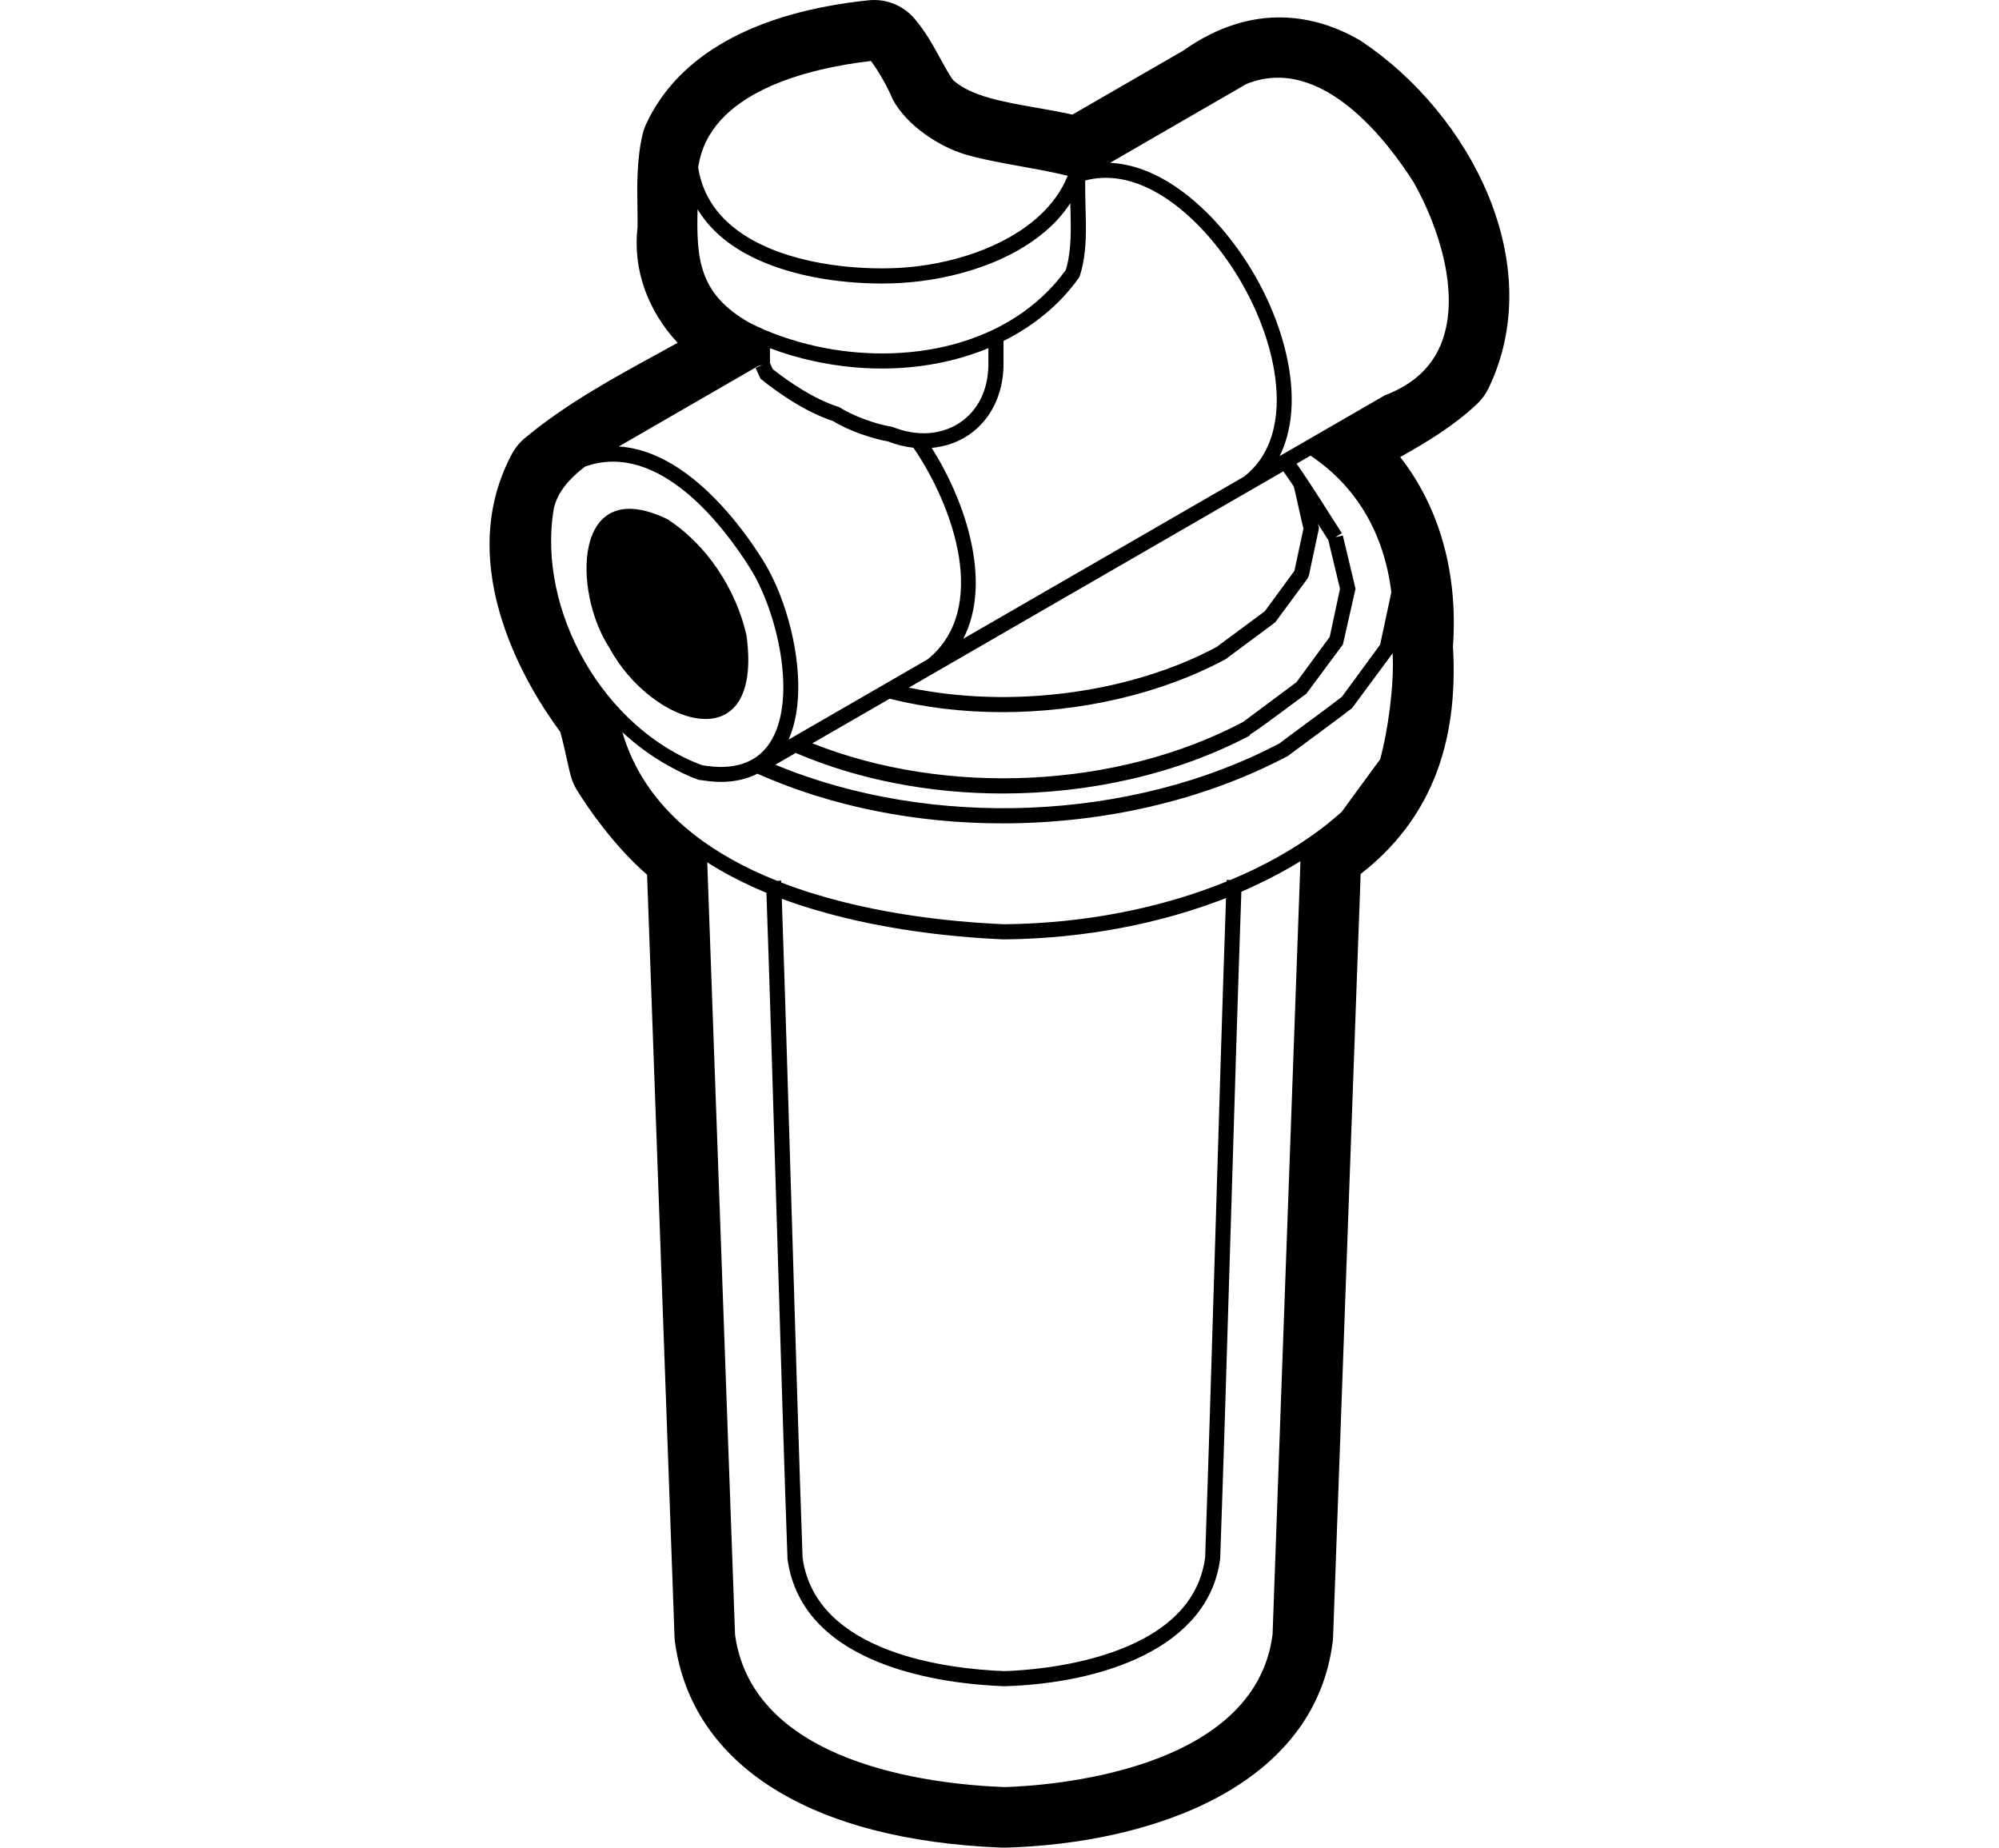 <svg xmlns="http://www.w3.org/2000/svg" viewBox="0 0 132 122"><path class="st0" d="M89.911,2.73c-0.074-0.049-0.15-0.096-0.228-0.14c-2.672-1.508-6.838-2.584-11.574,0.766l-7.294,4.211
			c-0.789-0.175-1.579-0.313-2.353-0.449c-2.22-0.39-4.321-0.758-5.513-1.815c-0.242-0.311-0.56-0.893-0.844-1.411
			c-0.472-0.861-1.006-1.838-1.735-2.681c-0.748-0.864-1.871-1.308-3.008-1.192c-7.51,0.779-12.594,3.61-14.702,8.188
			c-0.098,0.212-0.174,0.433-0.227,0.66c-0.389,1.649-0.364,3.354-0.342,4.857c0.006,0.437,0.013,0.866,0.007,1.275
			c-0.327,2.793,0.686,5.539,2.651,7.637c-0.368,0.203-0.741,0.406-1.119,0.613c-3.103,1.695-6.313,3.448-8.99,5.694
			c-0.343,0.288-0.627,0.638-0.838,1.032c-4.018,7.518,1.23,15.713,3.198,18.356c0.154,0.549,0.368,1.513,0.459,1.923
			c0.189,0.854,0.253,1.141,0.438,1.542c0.052,0.112,0.109,0.222,0.173,0.328c0.665,1.115,2.533,3.811,4.658,5.629l1.813,50.326
			c0.004,0.117,0.014,0.234,0.03,0.35c1.117,8.142,8.99,13.086,21.601,13.567c0.044,0.001,0.089,0.002,0.133,0.002
			c0.034,0,0.067,0,0.102-0.001c9.637-0.279,20.371-3.992,21.594-13.576c0.014-0.106,0.022-0.212,0.026-0.318
			c0.331-9.256,0.713-19.817,1.089-30.174l0.731-20.22c4.489-3.492,6.487-8.428,6.096-15.024c0.344-4.853-0.895-9.192-3.483-12.507
			c1.766-0.985,3.61-2.108,5.093-3.524c0.303-0.289,0.551-0.63,0.734-1.008C102.241,17.462,97.133,7.568,89.911,2.73z
			 M95.235,22.509c-0.605,1.66-1.853,2.856-3.781,3.589l-6.957,4.017c0.577-1.164,0.826-2.509,0.798-3.934
			c-0.048-2.442-0.876-5.104-2.121-7.432c-1.437-2.688-3.601-5.265-6.047-6.743c-1.223-0.739-2.517-1.191-3.826-1.256l9-5.202
			c5-2.038,9.419,3.907,11.074,6.537C95.034,15.042,96.394,19.334,95.235,22.509z M91.142,50.125
			c-0.375,0.512-2.542,3.467-2.531,3.466c-1.615,1.456-3.565,2.728-5.757,3.791c-0.525,0.255-1.068,0.494-1.62,0.725l-0.234-0.009
			c-0.001,0.034-0.002,0.072-0.004,0.106c-4.317,1.76-9.39,2.768-14.658,2.823c-3.538-0.146-9.468-0.716-14.751-2.756
			c-0.001-0.039-0.003-0.083-0.004-0.123l-0.274,0.01c-0.536-0.213-1.066-0.441-1.584-0.687c-3.74-1.771-6.926-4.409-8.365-8.324
			c-0.096-0.262-0.184-0.53-0.264-0.803c0.934,0.866,1.958,1.615,3.056,2.225c0.63,0.35,1.277,0.667,1.951,0.917
			c0.088,0.016,0.167,0.021,0.252,0.034c0.443,0.067,0.862,0.107,1.243,0.107c1.001,0,1.787-0.219,2.416-0.541
			c4.91,2.19,10.529,3.28,16.177,3.28c6.619,0,13.274-1.493,18.853-4.451c0.375-0.282,0.885-0.659,1.434-1.063
			c0.749-0.553,1.569-1.159,2.219-1.651c0.219-0.166,0.418-0.319,0.589-0.452l2.674-3.614C92.07,45.287,91.645,48.247,91.142,50.125
			z M50.609,58.947c0.211,5.982,0.447,13.809,0.683,21.653c0.244,8.125,0.488,16.248,0.709,22.339
			c0.978,7.129,10.313,8.25,14.314,8.402c6.397-0.186,13.501-2.487,14.258-8.433c0.214-6.003,0.458-14.044,0.702-22.107
			c0.24-7.933,0.481-15.866,0.696-21.92c0.285-0.123,0.563-0.252,0.841-0.382c1.075-0.499,2.101-1.042,3.061-1.635l-0.737,20.39
			c-0.382,10.527-0.772,21.292-1.104,30.661c-1.167,9.143-14.984,10.004-17.709,10.084c-4.958-0.189-16.615-1.552-17.786-10.064
			l-1.836-50.995c0.969,0.618,1.996,1.165,3.062,1.644C50.042,58.71,50.325,58.831,50.609,58.947z M51.624,59.344
			c5.322,1.973,11.156,2.537,14.698,2.683c5.237-0.054,10.288-1.025,14.636-2.73c-0.211,5.997-0.445,13.734-0.68,21.474
			c-0.244,8.061-0.488,16.101-0.699,22.056c-0.87,6.81-11.225,7.455-13.258,7.515c-3.716-0.142-12.453-1.16-13.324-7.488
			c-0.217-6.04-0.461-14.16-0.705-22.283C52.061,72.911,51.831,65.271,51.624,59.344z M36.571,33.569
			c0.247-1.097,1.076-2.005,1.995-2.708c0.026-0.02,0.051-0.041,0.077-0.061c0.023-0.008,0.045-0.01,0.067-0.018
			c4.871-1.669,9.144,4.075,10.781,6.673c1.817,2.825,3.236,8.756,1.325,11.623c-0.884,1.326-2.411,1.805-4.452,1.448
			C39.91,48.137,35.428,40.359,36.571,33.569z M86.537,30.085c3.038,2.032,4.869,5.147,5.337,9.023l-0.74,3.459l-2.207,3.008
			l-0.314,0.428c-0.677,0.527-1.764,1.33-2.731,2.043c-0.551,0.407-1.064,0.786-1.374,1.026c-9.768,5.173-23.014,5.702-33.31,1.421
			l1.347-0.778c4.166,1.788,8.907,2.678,13.668,2.678c5.753,0,11.53-1.291,16.337-3.838l-0.026-0.049
			c0.406-0.226,1.315-0.902,3.741-2.704l2.41-3.245L89,41.126l0.51-2.256l-0.84-3.513l-0.486,0.116l0.42-0.271
			c-0.281-0.435-0.568-0.887-0.86-1.348c-0.463-0.73-0.936-1.471-1.414-2.191c-0.005-0.013-0.011-0.028-0.016-0.039l-0.008,0.003
			c-0.229-0.344-0.459-0.681-0.691-1.01L86.537,30.085z M82.736,32.28L82.736,32.28c0.001,0,0.002-0.001,0.002-0.002l1.078-0.622
			l0.928-0.536c0.228,0.322,0.456,0.652,0.682,0.992c0.056,0.193,0.159,0.649,0.254,1.076c0.03,0.136,0.06,0.27,0.086,0.39
			c0.139,0.632,0.237,1.077,0.305,1.321l-0.598,2.796l-1.957,2.667c-0.21,0.161-1.045,0.778-1.808,1.341
			c-0.711,0.526-1.353,0.994-1.329,0.993c-5.758,3.095-13.617,4.115-20.368,2.708L82.736,32.28z M58.745,46.136
			c2.366,0.592,4.885,0.886,7.432,0.886c5.201,0,10.5-1.205,14.754-3.498c0.075-0.059,0.694-0.517,1.371-1.017
			c1.488-1.1,1.845-1.365,1.907-1.42l2.134-2.889l0.085-0.19c0.652-3.047,0.652-3.047,0.655-3.069l0.014-0.122l-0.041-0.113
			c-0.007-0.02-0.021-0.075-0.033-0.12c0.234,0.369,0.466,0.735,0.693,1.086l0.768,3.212l-0.678,3.17l-2.198,2.994
			c-0.469,0.349-3.52,2.615-3.527,2.626c-8.311,4.403-19.598,4.927-28.437,1.408L58.745,46.136z M83.182,30.393
			c-0.286,0.401-0.631,0.764-1.04,1.082l-18.532,10.7c1.93-3.759,0.145-9.071-2.086-12.602c0.871-0.081,1.697-0.353,2.417-0.836
			c1.457-0.976,2.304-2.666,2.324-4.635l-0.5-0.005h0.5v-1.582c1.931-0.969,3.655-2.324,4.97-4.163l0.069-0.137
			c0.344-1.065,0.409-2.211,0.401-3.357c-0.003-0.435-0.014-0.87-0.027-1.301c-0.018-0.57-0.026-1.111-0.019-1.64
			c1.497-0.398,3.025-0.101,4.475,0.664c2.463,1.298,4.699,3.911,6.158,6.641c1.288,2.41,2.115,5.191,2.006,7.614
			C84.238,28.17,83.892,29.396,83.182,30.393z M51.025,24.371l-0.181-0.394v-0.985c0.951,0.361,1.948,0.652,2.972,0.87
			c1.435,0.305,2.92,0.472,4.408,0.472c2.425,0,4.846-0.435,7.042-1.345v1.103c-0.017,1.658-0.685,3.013-1.881,3.814
			c-1.224,0.82-2.835,0.927-4.422,0.293l-0.112-0.03c-1-0.149-2.599-0.741-3.354-1.242l-0.125-0.06
			c-0.836-0.265-1.664-0.688-2.4-1.135C52.183,25.253,51.498,24.747,51.025,24.371z M70.678,13.587
			c0.014,0.426,0.023,0.855,0.026,1.282c0.006,1.033-0.048,2.052-0.328,2.963c-3.672,5.064-10.603,6.346-16.531,5.017
			c-1.544-0.346-3.023-0.86-4.355-1.541c-3.379-1.907-3.498-4.274-3.429-7.489c0.743,1.223,1.826,2.173,3.105,2.888
			c2.708,1.513,6.246,2.013,9.046,2.013c0.431,0,0.844-0.012,1.234-0.034c3.496-0.198,7.742-1.41,10.3-4.093
			c0.345-0.362,0.649-0.757,0.927-1.173C70.676,13.476,70.677,13.532,70.678,13.587z M68.615,14.263
			c-2.304,2.112-5.918,3.237-9.224,3.425c-2.972,0.165-7.375-0.269-10.309-2.207c-1.536-1.014-2.671-2.437-2.978-4.415
			c0.695-5.007,7.313-6.56,11.405-7.039c0.502,0.651,1.161,1.833,1.436,2.531c0.976,1.792,3.098,3.116,4.768,3.633l0.008,0.002
			c1.109,0.324,2.462,0.568,3.771,0.805c1.035,0.187,2.094,0.38,3.013,0.609C70.093,12.622,69.44,13.507,68.615,14.263z
			 M50.054,24.172l0.29-0.085h0.001l-0.454,0.209l0.326,0.708l0.091,0.074c0.444,0.357,1.098,0.849,1.865,1.334
			c0.844,0.534,1.826,1.059,2.832,1.387c0.954,0.61,2.646,1.189,3.642,1.35c0.558,0.218,1.12,0.354,1.673,0.417
			c2.661,3.892,5.025,10.654,0.935,13.969l-9.182,5.301c0.403-0.911,0.601-1.979,0.634-3.115c0.093-3.106-1.016-6.693-2.373-8.802
			c-1.08-1.714-3.242-4.694-6.025-6.315c-1.069-0.623-2.226-1.051-3.454-1.121L50.054,24.172z"/>
		<path class="st0" d="M49.291,41.94c-0.688-3.025-2.606-5.973-5.23-7.663c-6.27-3.027-6.238,4.807-3.834,8.473
			C43.044,47.984,50.442,50.341,49.291,41.94z"/></svg>